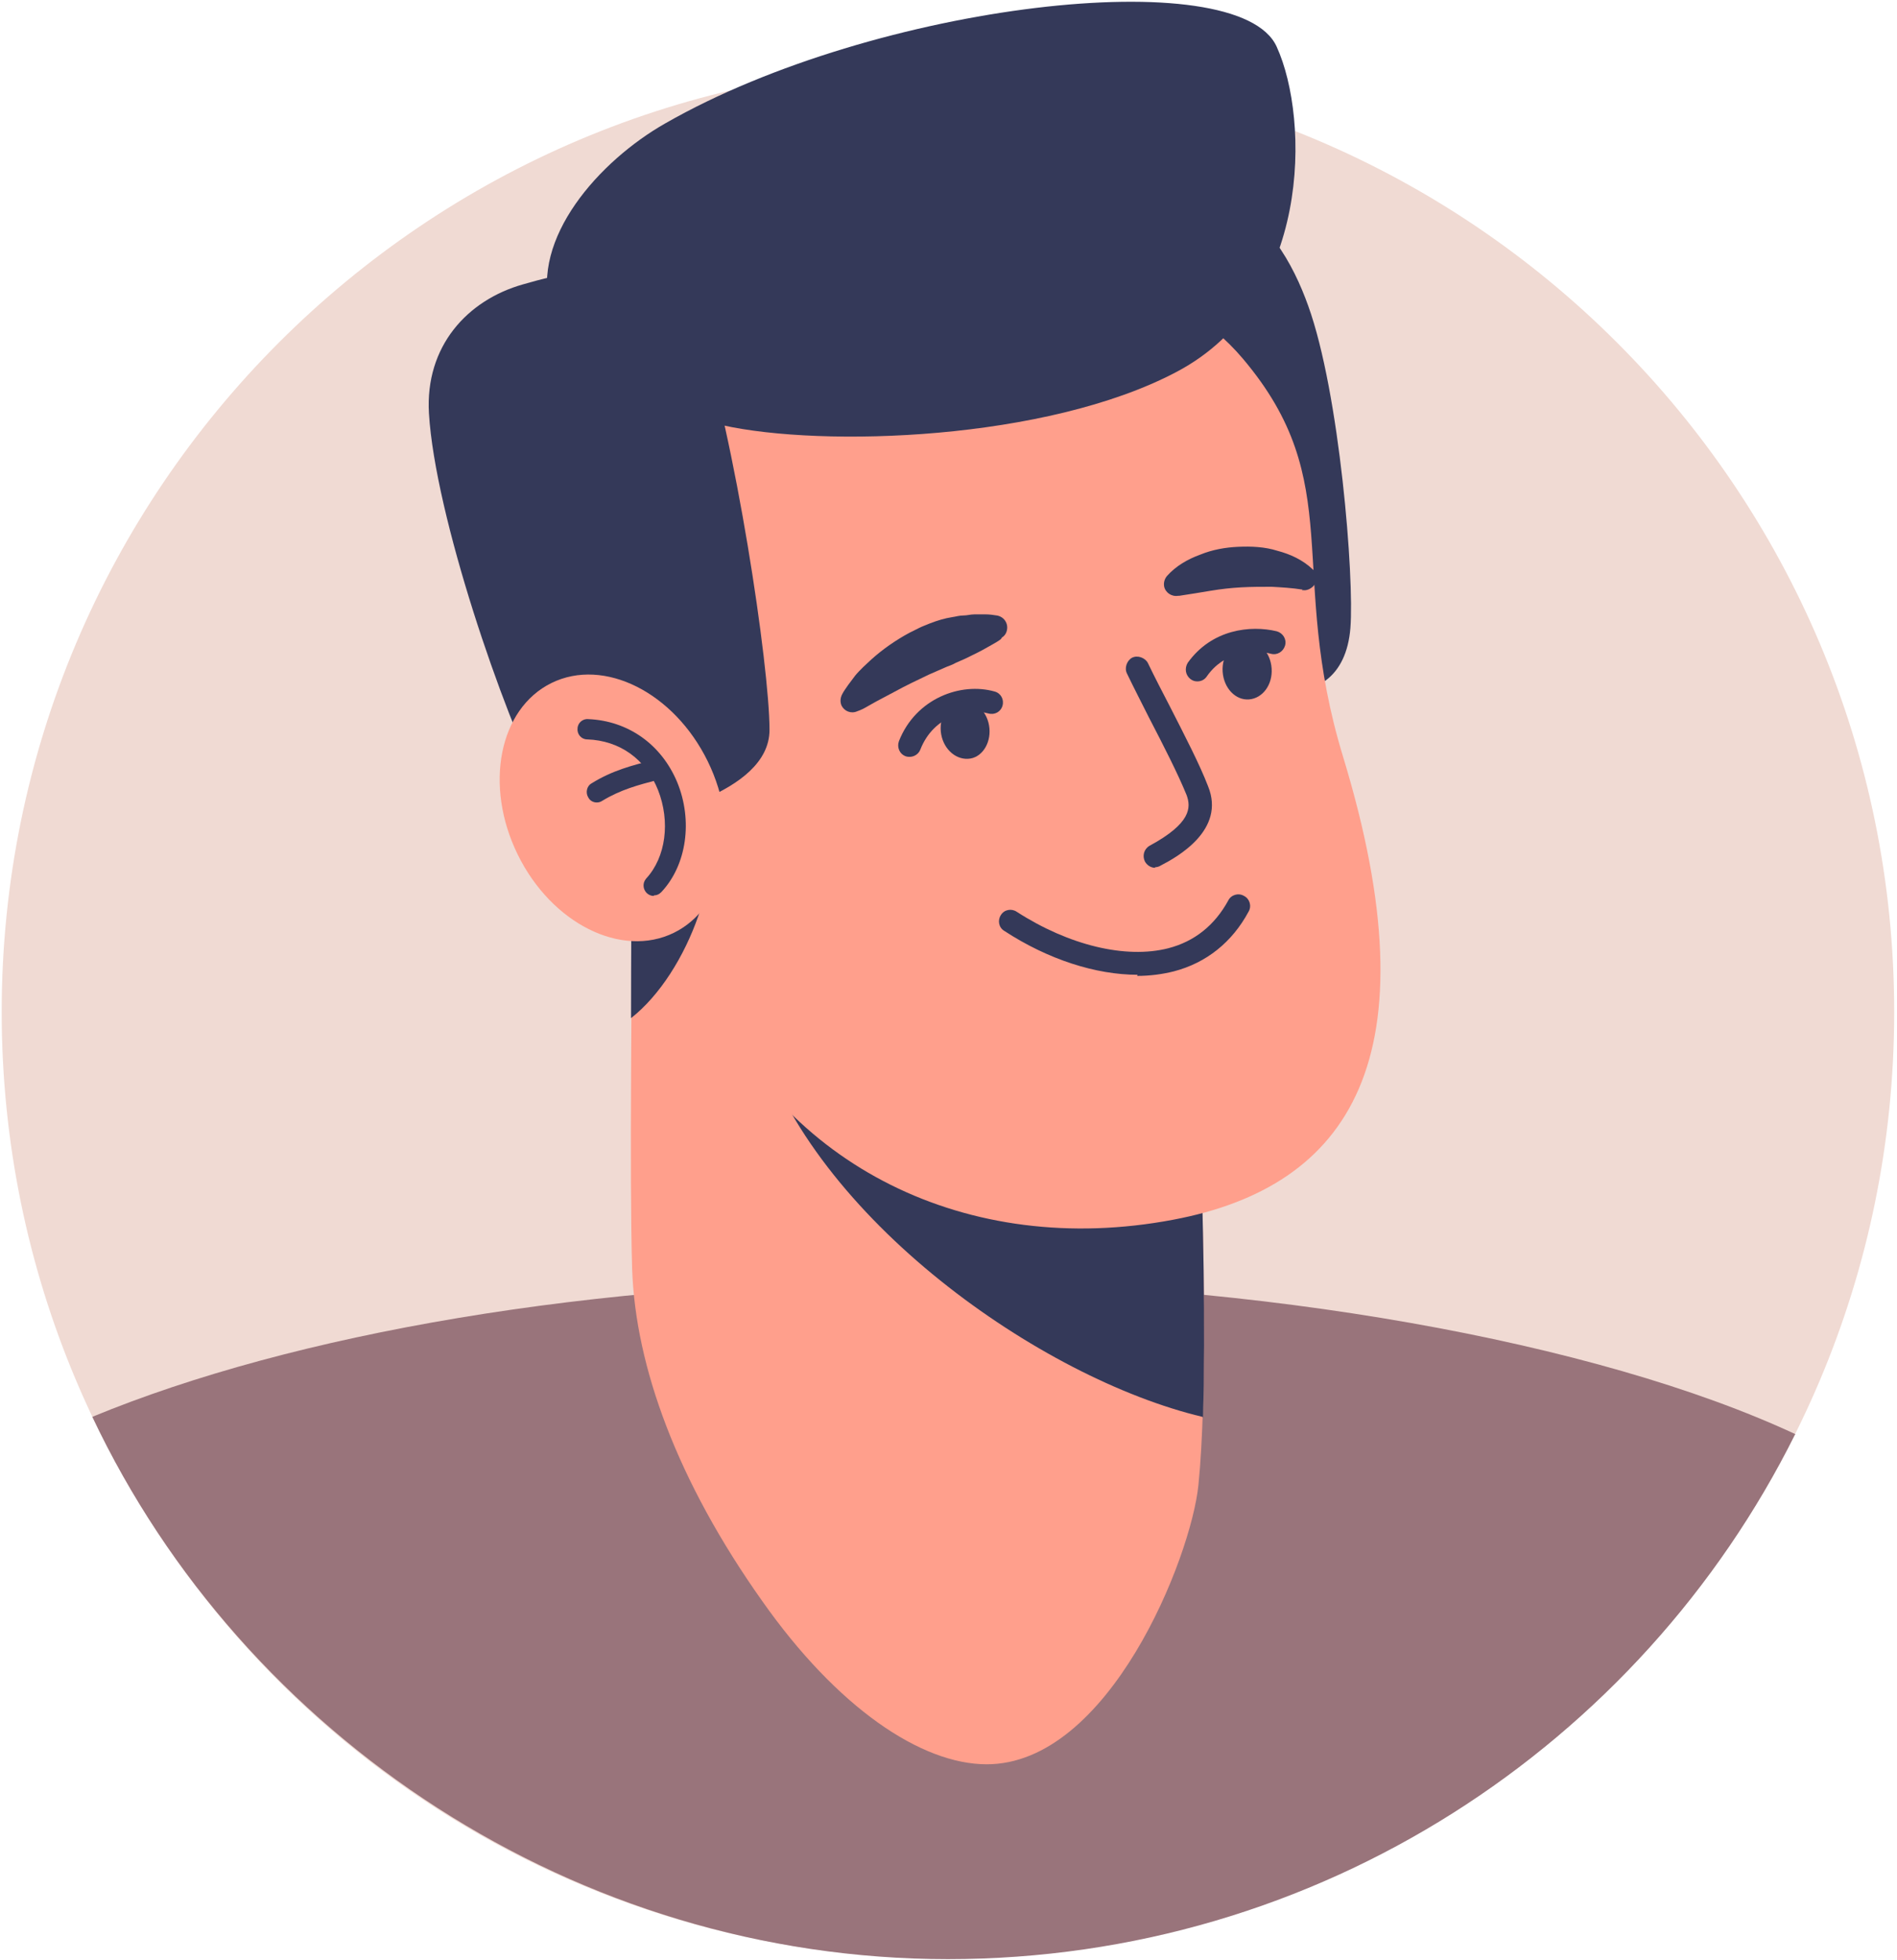 <?xml version="1.0" encoding="UTF-8"?> <svg xmlns="http://www.w3.org/2000/svg" width="337" height="348" viewBox="0 0 337 348" fill="none"><path d="M168.401 347.8C261.24 347.8 336.501 272.539 336.501 179.7C336.501 86.861 261.24 11.6 168.401 11.6C75.562 11.6 0.301 86.861 0.301 179.7C0.301 272.539 75.562 347.8 168.401 347.8Z" fill="#F0DAD3"></path><path d="M318.902 254.7C291.402 309.9 234.302 347.9 168.402 347.9C102.502 347.9 43.302 308.5 16.402 251.6C52.002 236.9 105.002 227.5 164.202 227.5C223.402 227.5 283.602 238.2 319.002 254.7H318.902Z" fill="#99747B"></path><path d="M226.399 122.4C233.599 123.8 239.199 120.3 239.899 111.5C240.599 102.6 237.999 69.8 232.399 54.3C229.799 47 224.799 37.7 216.599 35.5C208.699 33.4 204.499 38.8 204.599 48.2C204.799 62.6 218.499 120.8 226.399 122.4Z" fill="#343959"></path><path d="M175.2 313.3C197 313.4 211.6 276.6 212.9 263.7C214.5 248 213.8 218.5 213.2 201.3C211.9 167.3 112.3 123.4 112.3 149.2C112.3 175 111.8 208.5 112.3 225.4C112.9 242.7 120.3 263 135.4 284.3C148.7 303.2 163.6 313.3 175.3 313.3H175.2Z" fill="#FF9F8C"></path><path d="M213.602 251.6C185.002 244.8 144.402 216.4 134.502 183.9C129.402 167.3 129.102 154.5 128.902 141.8C157.302 145.5 212.202 176.1 213.202 201.3C213.702 214.8 214.202 235.7 213.702 251.7L213.602 251.6Z" fill="#343959"></path><path d="M125.201 175.2C138.901 207 171.901 223.5 208.401 216.6C239.801 210.7 254.901 187.9 238.601 134.4C228.501 101.3 239.501 85.8 220.801 63.7C196.801 35.3 137.801 45.6 118.701 78.9C99.201 112.9 112.401 145.7 125.201 175.3V175.2Z" fill="#FF9F8C"></path><path d="M128.302 75.5C146.202 79.5 185.902 78.2 208.902 66.1C233.002 53.5 232.702 21.2 226.802 8.3C220.002 -6.8 155.602 0.5 118.202 21.9C106.402 28.6 94.202 42.4 97.802 55C100.702 65.2 115.202 72.5 128.202 75.4L128.302 75.5Z" fill="#343959"></path><path d="M109.202 146.7C115.002 145.2 136.702 141.1 136.702 129.6C136.702 118.3 130.601 77.6 124.101 58.2C119.501 44.6 106.502 46.6 92.901 50.5C83.001 53.3 75.501 61.5 76.201 73.4C77.302 91.6 89.302 126.5 96.501 140.6C99.001 145.4 105.801 147.6 109.101 146.8L109.202 146.7Z" fill="#343959"></path><path d="M205.202 154.1C204.502 154.1 203.802 153.7 203.402 153C202.902 152 203.202 150.8 204.202 150.2C211.602 146.2 211.602 143.4 210.802 141.2C209.302 137.5 206.702 132.4 204.102 127.4C202.802 124.8 201.402 122.1 200.202 119.6C199.702 118.6 200.202 117.3 201.102 116.8C202.102 116.3 203.402 116.8 203.902 117.7C205.102 120.2 206.502 122.9 207.802 125.4C210.502 130.7 213.102 135.7 214.602 139.6C217.802 147.4 209.102 152.2 206.202 153.7C205.902 153.9 205.502 154 205.202 154V154.1Z" fill="#343959"></path><path d="M231.399 104.7C229.499 104.4 227.699 104.3 225.899 104.2C224.099 104.2 222.299 104.2 220.499 104.3C218.699 104.4 216.899 104.6 215.099 104.9C213.299 105.2 211.499 105.5 209.499 105.8H209.299C208.099 106 206.999 105.2 206.799 104.1C206.699 103.4 206.899 102.8 207.299 102.3C208.899 100.5 210.999 99.3 213.199 98.5C215.399 97.6 217.699 97.2 219.999 97.1C222.299 97 224.699 97.1 226.899 97.8C229.199 98.4 231.399 99.4 233.199 101.1C234.099 101.9 234.099 103.2 233.299 104.1C232.799 104.6 232.099 104.9 231.499 104.8H231.299L231.399 104.7Z" fill="#343959"></path><path d="M177.801 113.5C177.301 113.9 176.701 114.2 176.201 114.5C175.701 114.8 175.101 115.1 174.601 115.4C173.501 116 172.401 116.5 171.401 117C170.901 117.2 170.301 117.5 169.801 117.7C169.301 118 168.701 118.2 168.201 118.4C167.101 118.9 166.101 119.3 165.001 119.8C162.901 120.8 160.801 121.8 158.801 122.9L155.601 124.6C155.101 124.9 154.501 125.2 154.001 125.5C153.501 125.8 152.901 126.1 152.301 126.3C151.201 126.8 150.001 126.3 149.501 125.3C149.201 124.6 149.301 123.9 149.601 123.3C149.901 122.7 150.301 122.2 150.701 121.6C151.101 121.1 151.501 120.5 151.901 120C152.301 119.5 152.801 119 153.301 118.5C153.801 118 154.301 117.6 154.801 117.1C156.801 115.3 159.101 113.7 161.501 112.4C162.101 112.1 162.701 111.8 163.301 111.5C163.901 111.2 164.501 111 165.201 110.7C166.501 110.2 167.801 109.8 169.101 109.6C169.801 109.5 170.401 109.3 171.101 109.3C171.801 109.3 172.401 109.1 173.101 109.1C173.801 109.1 174.501 109.1 175.101 109.1C175.801 109.1 176.501 109.2 177.101 109.3C178.301 109.5 179.101 110.6 178.901 111.8C178.801 112.4 178.501 112.9 178.001 113.2L177.801 113.5Z" fill="#343959"></path><path d="M161.699 134.4C161.399 134.4 161.199 134.4 160.899 134.3C159.799 133.9 159.299 132.7 159.699 131.6C162.699 124 170.699 121.1 176.699 122.8C177.799 123.1 178.399 124.2 178.099 125.3C177.799 126.4 176.699 127 175.599 126.7C171.999 125.7 165.899 127 163.499 133.1C163.199 133.9 162.399 134.4 161.599 134.4H161.699Z" fill="#343959"></path><path d="M175.702 128.8C176.202 131.6 174.702 134.3 172.402 134.7C170.002 135.1 167.702 133.2 167.202 130.4C166.702 127.6 168.202 124.9 170.502 124.5C172.902 124.1 175.202 126 175.702 128.8Z" fill="#343959"></path><path d="M212.699 121C212.299 121 211.899 120.9 211.499 120.6C210.599 119.9 210.399 118.7 210.999 117.7C215.299 111.7 222.199 111 226.799 112.1C227.899 112.4 228.599 113.5 228.299 114.6C227.999 115.7 226.899 116.4 225.799 116.1C222.399 115.2 217.399 115.8 214.399 120.1C213.999 120.7 213.399 121 212.699 121Z" fill="#343959"></path><path d="M225.903 118.7C226.103 121.6 224.303 124 221.903 124.2C219.503 124.4 217.403 122.2 217.203 119.3C217.003 116.4 218.803 114 221.203 113.8C223.603 113.6 225.703 115.8 225.903 118.7Z" fill="#343959"></path><path d="M202.102 173.1C194.702 173.1 186.202 170.4 178.402 165.3C177.402 164.7 177.202 163.4 177.802 162.5C178.402 161.5 179.702 161.3 180.602 161.9C189.902 167.9 200.002 170.3 207.502 168.4C212.202 167.2 215.802 164.3 218.202 159.9C218.702 158.9 220.002 158.5 221.002 159.1C222.002 159.6 222.402 160.9 221.802 161.9C218.902 167.3 214.302 171 208.502 172.5C206.502 173 204.302 173.3 202.002 173.3L202.102 173.1Z" fill="#343959"></path><path d="M112.102 180.8C112.102 169.6 112.202 158.3 112.202 149.1C112.202 139.9 117.302 141 125.302 141.4C129.502 153.2 122.302 172.8 112.102 180.8Z" fill="#343959"></path><path d="M119.714 165.644C129.038 161.076 131.731 147.442 125.73 135.192C119.729 122.941 107.305 116.714 97.981 121.281C88.656 125.849 85.963 139.483 91.964 151.734C97.966 163.984 110.389 170.212 119.714 165.644Z" fill="#FF9F8C"></path><path d="M106.002 142.5C105.402 142.5 104.802 142.2 104.502 141.6C104.002 140.8 104.202 139.6 105.102 139.1C108.802 136.8 112.402 135.9 115.902 135H116.002C117.002 134.7 118.002 135.3 118.202 136.3C118.402 137.3 117.902 138.3 116.902 138.5H116.802C113.402 139.4 110.302 140.2 107.002 142.2C106.702 142.4 106.402 142.5 106.002 142.5Z" fill="#343959"></path><path d="M116.102 159.1C115.702 159.1 115.202 158.9 114.902 158.6C114.202 157.9 114.102 156.8 114.802 156C118.302 152.2 119.102 145.9 116.902 140.3C114.702 134.8 110.102 131.5 104.302 131.3C103.302 131.3 102.502 130.4 102.602 129.4C102.602 128.4 103.502 127.6 104.502 127.7C111.602 128 117.502 132.2 120.302 138.9C123.102 145.7 122.002 153.6 117.502 158.4C117.102 158.8 116.702 159 116.202 159L116.102 159.1Z" fill="#343959"></path></svg> 